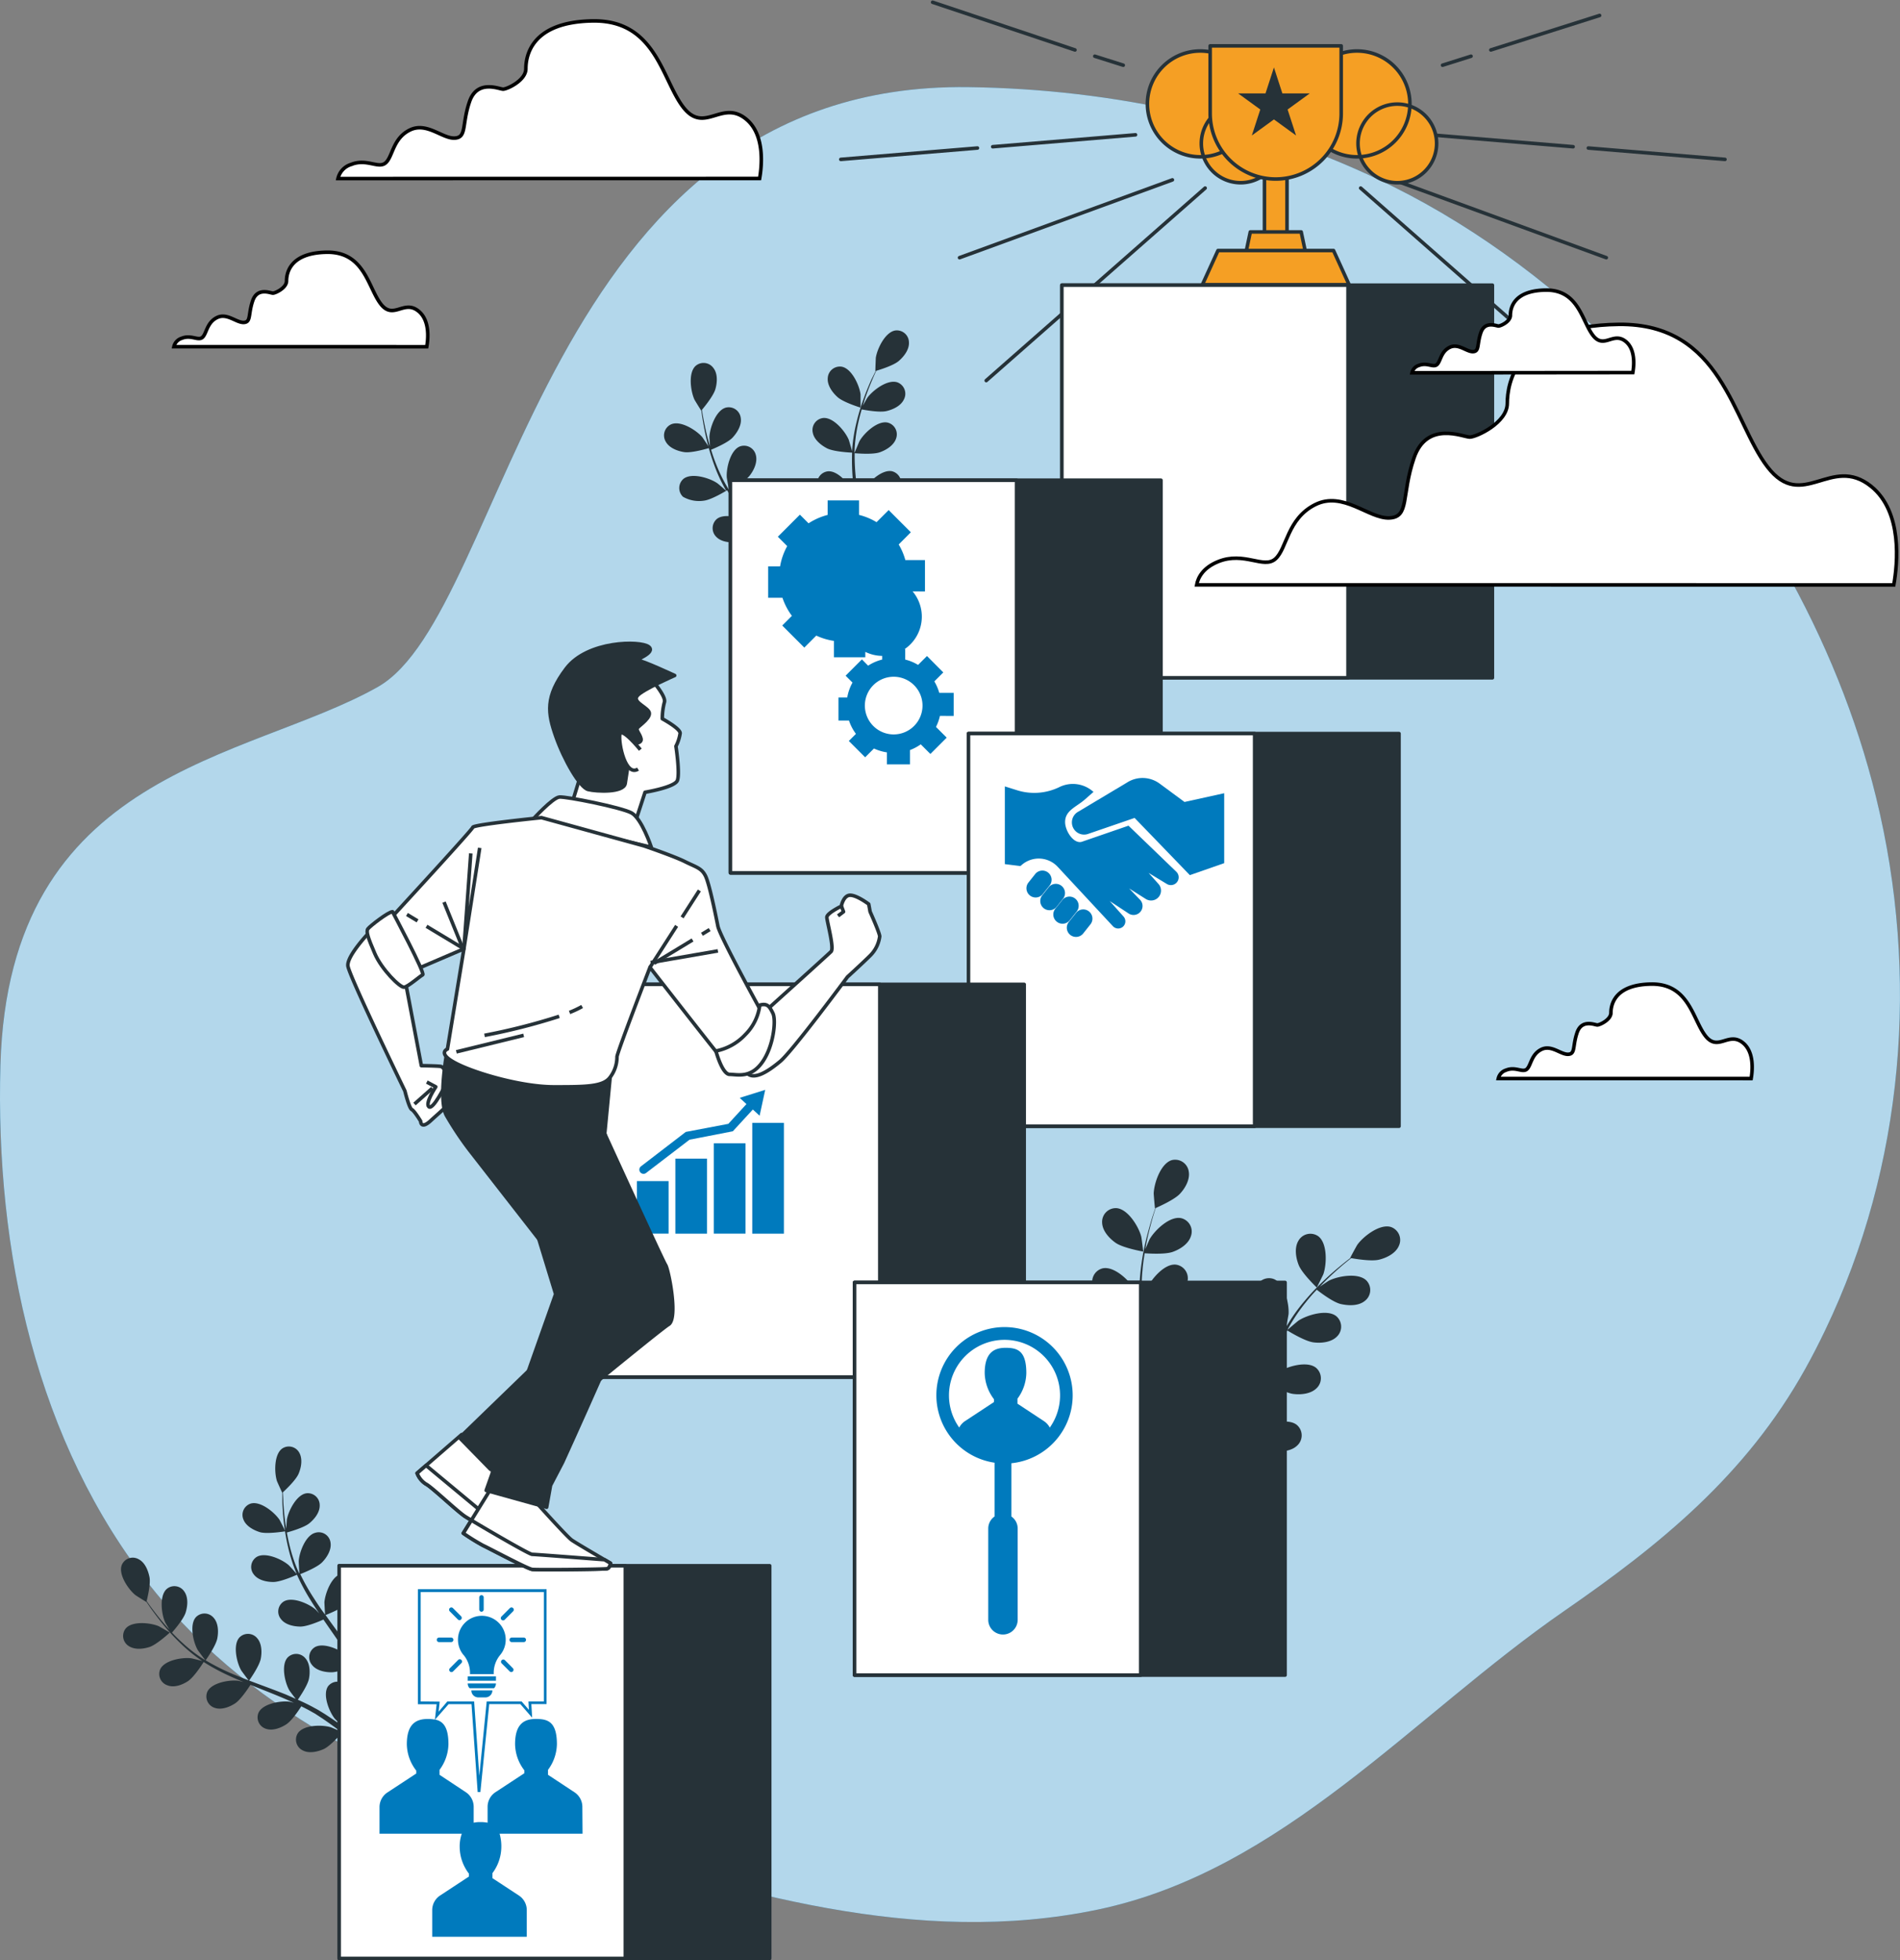 <svg xmlns="http://www.w3.org/2000/svg" width="533.91" height="550.626" viewBox="0 0 533.91 550.626"><rect x="0" y="0" width="533.91" height="550.626" fill="#808080" stroke="none"/><g id="Success_factors-bro" data-name="Success factors-bro" transform="translate(-22.998 -21.927)"><g id="freepik--background-simple--inject-3" transform="translate(22.998 46.39)"><path id="Path_333" data-name="Path 333" d="M481.924,120.871c-20.085-20.817-43.1-38.114-67.555-50.235C377.117,52.17,336.085,43.273,295.042,42.742,175.124,41.206,165.956,190.494,129.13,211.252S25.422,234.444,23.119,317.477c-1.453,52.232,10.054,105.929,42.4,146.618,29.631,37.263,73.167,56.154,116.042,70.107,48.191,15.69,99.242,31.049,149.891,20.475,51.984-10.858,88.514-54.477,131.2-83.954,26.878-18.561,51-38.1,67.6-67.886,1.985-3.544,3.84-7.183,5.612-10.869,22.223-46.278,26.571-99.656,14.319-149.737C539.2,197.3,514.378,154.5,481.924,120.871Z" transform="translate(-22.998 -42.73)" fill="#007abd"></path><path id="Path_334" data-name="Path 334" d="M481.924,120.871c-20.085-20.817-43.1-38.114-67.555-50.235C377.117,52.17,336.085,43.273,295.042,42.742,175.124,41.206,165.956,190.494,129.13,211.252S25.422,234.444,23.119,317.477c-1.453,52.232,10.054,105.929,42.4,146.618,29.631,37.263,73.167,56.154,116.042,70.107,48.191,15.69,99.242,31.049,149.891,20.475,51.984-10.858,88.514-54.477,131.2-83.954,26.878-18.561,51-38.1,67.6-67.886,1.985-3.544,3.84-7.183,5.612-10.869,22.223-46.278,26.571-99.656,14.319-149.737C539.2,197.3,514.378,154.5,481.924,120.871Z" transform="translate(-22.998 -42.73)" fill="#fff" opacity="0.7"></path></g><g id="freepik--Plant--inject-3" transform="translate(56.992 114.742)"><path id="Path_335" data-name="Path 335" d="M288.946,319.029c2.091,1.453,7.727,2.446,7.738,2.446s-.473-3.911-.543-4.159c-.709-2.812-3.757-7.845-7.018-8.046a3.852,3.852,0,0,0-3.982,4.135C285.236,315.7,287.162,317.777,288.946,319.029Z" transform="translate(-9.427 -62.719)" fill="#263238"></path><path id="Path_336" data-name="Path 336" d="M288.062,337.756c2.363.827,7.609.378,8.034.331a69.313,69.313,0,0,0,1.359,9.014c.378,1.737.8,3.462,1.252,5.2-.319-.756-.614-1.441-.673-1.524-1.43-2.54-5.695-6.581-8.9-5.907a3.851,3.851,0,0,0-2.741,5.045c.685,2.186,3.1,3.686,5.139,4.419s6.6.437,7.809.343c.177.673.343,1.335.532,2,.874,3.178,1.76,6.344,2.528,9.452.284,1.1.508,2.2.744,3.3-.3-.673-.543-1.241-.591-1.323-1.43-2.528-5.695-6.581-8.9-5.907a3.863,3.863,0,0,0-2.741,5.045c.685,2.2,3.1,3.686,5.151,4.419s6.155.473,7.585.366c.2,1.181.4,2.257.555,3.367.083.756.213,1.477.26,2.245s.106,1.5.165,2.245c.059,1.43.118,2.906.142,4.3v2.835c-.26-1.1-.815-3.249-.874-3.426-1.04-2.717-4.643-7.36-7.9-7.2a3.851,3.851,0,0,0-3.473,4.572c.343,2.268,2.5,4.123,4.419,5.151,2.1,1.181,7.207,1.5,7.833,1.536v4.466c-.059,2.883-.177,5.47-.319,7.7l2.091.414c.094-2.363.165-5.045.165-8.093v-4.962a43.9,43.9,0,0,0,4.726-1.181c1.288,2.091,5.068,5.009,5.553,5.376-.851,1.288-1.689,2.54-2.493,3.7-1.548,2.221-2.977,4.182-4.265,5.907l2.245.449c1.111-1.56,2.363-3.32,3.615-5.257.862-1.311,1.772-2.717,2.682-4.182.579.248,5.3,2.233,7.691,2.174,2.174,0,4.938-.733,6.273-2.6a3.863,3.863,0,0,0-1.04-5.647c-2.835-1.63-8.14.9-10.3,2.859-.118.106-1.359,1.512-2.127,2.422l1.111-1.8c.744-1.181,1.453-2.469,2.221-3.8l1.052-1.985c.366-.662.673-1.394,1.016-2.1.756-1.642,1.441-3.355,2.1-5.092,1.063.65,4.9,2.918,7.089,3.19s4.974,0,6.581-1.619a3.852,3.852,0,0,0-.177-5.742c-2.54-2.032-8.176-.343-10.633,1.264-.154.094-1.772,1.453-2.635,2.209.378-1.052.768-2.091,1.122-3.154,1.028-3.1,1.973-6.262,2.93-9.452.284-.969.591-1.926.886-2.883.378.236,4.891,3.013,7.313,3.32,2.162.284,4.986,0,6.592-1.619a3.851,3.851,0,0,0-.177-5.73c-2.552-2.044-8.187-.354-10.633,1.252-.177.13-2.493,2.068-3.06,2.6.662-2.115,1.335-4.218,2.079-6.262a70.386,70.386,0,0,1,3.544-8.081c.177.118,4.868,3.036,7.349,3.355,2.162.284,4.986,0,6.592-1.619a3.863,3.863,0,0,0-.177-5.742c-2.552-2.032-8.187-.343-10.633,1.264-.189.13-2.682,2.221-3.107,2.635.083-.142.154-.307.236-.461a48.971,48.971,0,0,1,4.938-7.325c1-1.276,2.044-2.446,3.084-3.544.815.638,4.584,3.544,6.782,4.029s4.95.567,6.734-.886a3.851,3.851,0,0,0,.449-5.718c-2.3-2.3-8.093-1.252-10.633.083-.142.071-1.489.969-2.457,1.642.473-.5.957-1.016,1.418-1.477,1.737-1.749,3.438-3.249,4.95-4.56.874-.732,1.678-1.382,2.434-1.985,1.122.2,5.671.969,7.833.437s4.655-1.772,5.565-3.887a3.863,3.863,0,0,0-2.233-5.293c-3.107-.969-7.762,2.623-9.452,5.009-.142.2-2.044,3.674-1.985,3.686h.059c-.733.567-1.524,1.181-2.363,1.867-1.548,1.276-3.284,2.729-5.068,4.454a67.565,67.565,0,0,0-5.494,5.813,49.626,49.626,0,0,0-5.163,7.3.708.708,0,0,1,0,.095c.2-.933.685-3.544.7-3.769.2-2.906-1.122-8.636-4.159-9.841a3.852,3.852,0,0,0-5.068,2.694c-.638,2.209.543,4.785,1.855,6.522,1.477,1.961,6.144,4.513,6.51,4.726a66.83,66.83,0,0,0-3.828,8.27c-.65,1.654-1.252,3.332-1.831,5.033.154-.815.284-1.548.284-1.654.2-2.895-1.122-8.625-4.159-9.841a3.852,3.852,0,0,0-5.068,2.694c-.638,2.209.543,4.785,1.855,6.522s5.269,4.017,6.309,4.6c-.213.65-.437,1.3-.65,1.961-1.016,3.131-2.032,6.262-3.107,9.3-.39,1.075-.8,2.115-1.181,3.154.13-.721.236-1.335.236-1.43.2-2.895-1.122-8.625-4.147-9.841a3.875,3.875,0,0,0-5.08,2.694c-.626,2.209.555,4.785,1.855,6.522s4.879,3.792,6.132,4.49c-.461,1.063-.91,2.115-1.394,3.119-.354.673-.638,1.359-1.028,2.02l-1.1,1.961c-.744,1.181-1.5,2.493-2.257,3.674l-1.536,2.363c.39-1.063,1.111-3.166,1.181-3.343a15.064,15.064,0,0,0-.555-7.538,4.219,4.219,0,0,0,.118-.851,3.863,3.863,0,0,0-3.981-4.135c-3.261.213-6.3,5.246-7.018,8.069,0,.165-.3,2.02-.437,3.19,0-.7,0-1.382-.059-2.1-.059-1.43-.154-2.859-.248-4.395l-.213-2.245c-.059-.744-.213-1.536-.319-2.3-.272-1.8-.65-3.6-1.052-5.411,1.252,0,5.695-.284,7.656-1.181s4.171-2.729,4.608-4.986a3.852,3.852,0,0,0-3.32-4.726c-3.249-.3-7.018,4.218-8.152,6.9-.071.165-.662,2.186-.969,3.3-.26-1.087-.508-2.174-.8-3.261-.851-3.143-1.808-6.3-2.753-9.452l-.851-2.895c.449,0,5.742-.177,7.939-1.264,1.949-.957,4.171-2.717,4.608-4.986a3.863,3.863,0,0,0-3.32-4.726c-3.249-.284-7.018,4.23-8.152,6.911-.083.2-.945,3.107-1.122,3.852q-.922-3.19-1.713-6.368a67.933,67.933,0,0,1-1.512-8.684c.213,0,5.73-.154,7.987-1.264,1.949-.957,4.159-2.729,4.6-4.986a3.863,3.863,0,0,0-3.308-4.726c-3.249-.284-7.018,4.23-8.152,6.912-.095.213-1.016,3.332-1.181,3.911,0-.177-.059-.343-.071-.52a48.7,48.7,0,0,1,.083-8.825c.13-1.63.354-3.166.6-4.667,1.04.071,5.754.378,7.892-.39s4.442-2.257,5.116-4.454a3.851,3.851,0,0,0-2.776-5.021c-3.19-.65-7.431,3.426-8.861,5.966-.071.142-.709,1.63-1.181,2.717.118-.673.236-1.371.366-2.008.484-2.363,1.087-4.608,1.619-6.533.319-1.1.626-2.079.933-2.989,1.052-.461,5.269-2.363,6.782-3.97s2.906-4.041,2.493-6.309a3.863,3.863,0,0,0-4.726-3.178c-3.131.9-5.021,6.474-5.116,9.381,0,.248.319,4.194.378,4.171h.059c-.3.874-.614,1.819-.945,2.859-.579,1.926-1.181,4.1-1.772,6.51a70.691,70.691,0,0,0-1.37,7.88,50.642,50.642,0,0,0-.272,8.944v.106c-.343-.886-1.394-3.355-1.5-3.544-1.441-2.528-5.706-6.581-8.9-5.907a3.863,3.863,0,0,0-2.741,5.045C283.608,335.535,286.018,337.035,288.062,337.756Z" transform="translate(-9.855 -64.811)" fill="#263238"></path><path id="Path_337" data-name="Path 337" d="M337.1,330.482s1.76-3.544,1.843-3.769c.957-2.753,1.181-8.625-1.406-10.633a3.852,3.852,0,0,0-5.6,1.252c-1.181,1.961-.744,4.726.059,6.781C332.946,326.536,337.1,330.47,337.1,330.482Z" transform="translate(-1.065 -61.613)" fill="#263238"></path><path id="Path_338" data-name="Path 338" d="M186.624,130.761c2.233.319,7.089-1.181,7.089-1.181s-1.926-2.906-2.068-3.072c-1.689-1.938-6.084-4.726-8.731-3.544a3.414,3.414,0,0,0-1.5,4.844C182.382,129.6,184.734,130.477,186.624,130.761Z" transform="translate(-28.334 -96.575)" fill="#263238"></path><path id="Path_339" data-name="Path 339" d="M191.544,148.4c2.138-.272,6.144-2.729,6.463-2.918a58.672,58.672,0,0,0,4.643,6.557c.981,1.181,2,2.422,3.036,3.6a9.846,9.846,0,0,0-1.181-.933c-2.127-1.43-7.089-2.93-9.357-1.181a3.414,3.414,0,0,0-.165,5.068c1.418,1.453,3.911,1.678,5.813,1.441s5.387-2.268,6.285-2.812c.4.449.8.91,1.181,1.359,1.949,2.15,3.9,4.3,5.754,6.463.65.768,1.264,1.536,1.879,2.363-.5-.425-.91-.768-.981-.815-2.138-1.43-7.089-2.93-9.357-1.181a3.4,3.4,0,0,0-.165,5.068c1.406,1.453,3.9,1.678,5.813,1.441s5.045-2.068,6.12-2.717c.6.815,1.181,1.619,1.772,2.434.366.567.756,1.087,1.1,1.666l1.016,1.7c.614,1.111,1.252,2.245,1.819,3.344.4.756.768,1.489,1.181,2.221-.65-.768-1.926-2.233-2.056-2.363-1.89-1.737-6.569-3.97-9.074-2.54a3.4,3.4,0,0,0-.933,4.974c1.181,1.654,3.6,2.257,5.529,2.363,2.1,0,6.274-1.678,6.793-1.89.6,1.181,1.181,2.363,1.725,3.544,1.1,2.292,2.02,4.383,2.8,6.2l1.808-.508c-.851-1.867-1.867-4.041-3.072-6.439-.614-1.181-1.3-2.552-2.02-3.887a38.719,38.719,0,0,0,3.3-2.835,24.716,24.716,0,0,0,6.522,2.044c-.165,1.359-.331,2.67-.508,3.911-.343,2.363-.7,4.478-1.028,6.333l1.949-.543c.26-1.666.52-3.544.768-5.565.165-1.382.319-2.847.461-4.36.543,0,5.057-.343,6.923-1.347,1.689-.91,3.544-2.528,3.911-4.537a3.391,3.391,0,0,0-3.06-4.029c-2.871-.165-6.061,3.934-6.982,6.321-.059.142-.473,1.749-.721,2.765,0-.626.118-1.181.165-1.855.095-1.264.165-2.517.248-3.875v-4.041a48.431,48.431,0,0,0-.354-4.856c1.1.095,5.021.354,6.841-.284s3.934-1.961,4.549-3.9a3.4,3.4,0,0,0-2.363-4.454c-2.824-.591-6.593,2.977-7.868,5.2-.071.142-.815,1.843-1.181,2.788-.118-.969-.224-1.949-.366-2.93-.414-2.847-.922-5.718-1.418-8.577-.154-.874-.3-1.749-.437-2.623.39,0,5.045.437,7.089-.272,1.808-.638,3.934-1.961,4.56-3.9a3.4,3.4,0,0,0-2.363-4.454c-2.812-.591-6.581,2.977-7.857,5.2-.095.177-1.181,2.623-1.394,3.261-.319-1.926-.614-3.852-.827-5.754a60.145,60.145,0,0,1-.425-7.774c.189,0,5.045.473,7.089-.272,1.808-.638,3.934-1.949,4.56-3.887a3.4,3.4,0,0,0-2.422-4.454c-2.812-.591-6.592,2.965-7.857,5.2-.106.177-1.181,2.824-1.406,3.308v-.449a45.532,45.532,0,0,1,.992-7.739c.3-1.406.65-2.729,1.028-4.017.9.177,5,.933,6.947.473s4.123-1.5,4.95-3.355a3.414,3.414,0,0,0-1.9-4.726c-2.741-.9-6.876,2.233-8.388,4.312-.083.106-.792,1.347-1.3,2.268.177-.579.354-1.181.532-1.737.685-2.068,1.43-3.911,2.115-5.553.39-.922.756-1.749,1.122-2.528.969-.284,4.856-1.477,6.344-2.765s2.977-3.237,2.847-5.269a3.4,3.4,0,0,0-3.852-3.284c-2.847.473-5.08,5.151-5.458,7.691,0,.224-.165,3.71-.106,3.7h.059c-.366.744-.744,1.536-1.181,2.363-.709,1.619-1.5,3.462-2.233,5.529a58.909,58.909,0,0,0-2.02,6.758,44.671,44.671,0,0,0-1.181,7.8v.095c-.213-.815-.874-3.072-.945-3.249-.992-2.363-4.3-6.356-7.171-6.108a3.391,3.391,0,0,0-2.93,4.135c.378,2,2.363,3.544,4.041,4.407,1.949.957,6.64,1.181,7.006,1.181a61.594,61.594,0,0,0,.248,8.046c.154,1.56.343,3.119.555,4.726-.2-.7-.39-1.323-.425-1.406-.992-2.363-4.312-6.356-7.171-6.108a3.4,3.4,0,0,0-2.942,4.123c.378,2,2.363,3.544,4.052,4.419s5.742,1.075,6.793,1.122c.095.591.177,1.181.26,1.8.437,2.871.886,5.742,1.241,8.566.118.992.2,1.985.3,2.965a7.826,7.826,0,0,0-.378-1.181c-.992-2.363-4.3-6.368-7.171-6.12a3.4,3.4,0,0,0-2.93,4.135c.378,2,2.363,3.544,4.041,4.407s5.352,1.063,6.616,1.111c.059,1.016.118,2.032.13,3.013v2c0,.673-.059,1.323-.095,1.985-.095,1.252-.189,2.552-.319,3.781-.083.862-.177,1.666-.272,2.493-.118-.992-.378-2.93-.414-3.1a13.232,13.232,0,0,0-3.414-5.73,4.563,4.563,0,0,0-.248-.709,3.4,3.4,0,0,0-4.785-1.678c-2.481,1.453-2.883,6.616-2.363,9.133,0,.142.567,1.713.922,2.694-.3-.543-.579-1.075-.9-1.642-.6-1.1-1.241-2.186-1.926-3.367l-1.063-1.678c-.343-.567-.768-1.122-1.181-1.7-.933-1.3-1.938-2.576-2.977-3.84.969-.532,4.383-2.481,5.541-4.017s2.209-3.8,1.654-5.754a3.4,3.4,0,0,0-4.466-2.363c-2.682,1.063-3.863,6.108-3.7,8.672,0,.165.343,1.985.543,2.989-.638-.756-1.264-1.512-1.926-2.257-1.914-2.138-3.922-4.241-5.907-6.356l-1.808-1.949c.343-.189,4.454-2.363,5.754-4.135,1.181-1.536,2.209-3.8,1.654-5.754a3.4,3.4,0,0,0-4.478-2.363c-2.67,1.051-3.852,6.108-3.686,8.672,0,.189.484,2.824.638,3.485-1.323-1.43-2.635-2.871-3.875-4.348a61.337,61.337,0,0,1-4.631-6.25c.165-.083,4.466-2.363,5.789-4.147,1.181-1.536,2.209-3.8,1.654-5.754a3.4,3.4,0,0,0-4.466-2.363c-2.67,1.051-3.863,6.108-3.686,8.672,0,.2.52,3.025.65,3.544l-.26-.378a43.972,43.972,0,0,1-3.438-6.994c-.532-1.335-.969-2.635-1.359-3.922.839-.343,4.726-1.973,6.061-3.426s2.611-3.544,2.268-5.541a3.4,3.4,0,0,0-4.182-2.859c-2.776.756-4.5,5.647-4.619,8.27,0,.142.095,1.571.177,2.611-.177-.579-.354-1.181-.508-1.737-.579-2.1-.969-4.052-1.311-5.789-.189-.992-.331-1.89-.461-2.729.65-.78,3.237-3.922,3.781-5.813s.685-4.348-.532-5.907a3.4,3.4,0,0,0-5.033-.614c-2.115,1.949-1.394,7.089-.319,9.452.095.2,1.926,3.178,1.949,3.143h0c.106.815.224,1.678.39,2.623.3,1.749.65,3.722,1.181,5.836a60.4,60.4,0,0,0,2.032,6.758,44.177,44.177,0,0,0,3.332,7.16.506.506,0,0,1,0,.083c-.626-.567-2.363-2.091-2.576-2.186-2.138-1.43-7.089-2.93-9.357-1.181a3.4,3.4,0,0,0-.165,5.068A9.078,9.078,0,0,0,191.544,148.4Z" transform="translate(-27.678 -100.585)" fill="#263238"></path><path id="Path_340" data-name="Path 340" d="M229.1,120.711V117c-.331-2.54-2.469-7.266-5.3-7.786a3.414,3.414,0,0,0-3.922,3.214c-.165,2.02,1.311,4.041,2.741,5.317C224.267,119.246,229.1,120.711,229.1,120.711Z" transform="translate(-21.271 -99.025)" fill="#263238"></path><path id="Path_341" data-name="Path 341" d="M59.676,414.651c2.1-.685,5.73-4.064,5.73-4.064s-2.954-1.713-3.154-1.8c-2.363-.981-7.384-1.5-9.227.638a3.355,3.355,0,0,0,.78,4.915C55.493,415.478,57.856,415.23,59.676,414.651Z" transform="translate(-51.678 -44.814)" fill="#263238"></path><path id="Path_342" data-name="Path 342" d="M70.59,431.862c1.772-1.181,4.23-5.068,4.419-5.387a58.041,58.041,0,0,0,6.935,3.769c1.394.65,2.812,1.252,4.241,1.855l-1.406-.343c-2.493-.331-7.514.508-8.731,3.06a3.355,3.355,0,0,0,2.056,4.537c1.879.662,4.171-.224,5.742-1.252s3.757-4.336,4.312-5.21l1.654.662c2.646,1.063,5.3,2.1,7.868,3.2.91.39,1.784.8,2.67,1.181l-1.181-.3c-2.493-.331-7.514.508-8.731,3.06a3.355,3.355,0,0,0,2.056,4.537c1.879.662,4.171-.224,5.742-1.252s3.544-4.017,4.206-5.057c.886.449,1.784.9,2.623,1.37.567.343,1.181.626,1.689.992l1.63,1.063c1.028.709,2.079,1.43,3.048,2.15.685.484,1.323.969,1.973,1.453-.9-.39-2.67-1.181-2.824-1.181-2.422-.7-7.514-.638-9.1,1.7a3.355,3.355,0,0,0,1.359,4.832c1.749.945,4.147.414,5.907-.366,1.89-.874,4.8-4.206,5.163-4.62,1.063.8,2.1,1.595,3.06,2.363,1.961,1.548,3.674,2.977,5.151,4.241l1.37-1.181c-1.548-1.276-3.4-2.741-5.494-4.336-1.087-.827-2.257-1.678-3.473-2.552a32.588,32.588,0,0,0,1.678-3.922,23.878,23.878,0,0,0,6.616-1.028c.449,1.264.874,2.493,1.252,3.663.733,2.221,1.347,4.241,1.855,6.014l1.477-1.311c-.5-1.583-1.075-3.344-1.749-5.234-.449-1.288-.945-2.646-1.477-4.041.461-.272,4.3-2.5,5.506-4.194s2.068-3.781,1.477-5.683a3.332,3.332,0,0,0-4.442-2.221c-2.6,1.1-3.639,6.084-3.4,8.6,0,.142.343,1.737.567,2.741l-.662-1.7c-.461-1.181-.945-2.292-1.465-3.544-.272-.591-.555-1.181-.827-1.772s-.614-1.181-.922-1.8c-.744-1.382-1.571-2.753-2.363-4.1,1-.4,4.572-1.879,5.907-3.237s2.611-3.426,2.363-5.4a3.343,3.343,0,0,0-4.064-2.871c-2.729.7-4.5,5.47-4.655,7.987,0,.165.083,1.985.154,2.977-.52-.815-1.04-1.63-1.595-2.434-1.607-2.363-3.3-4.62-4.974-6.923-.52-.709-1.016-1.418-1.524-2.127.354-.13,4.631-1.8,6.108-3.308s2.623-3.426,2.363-5.4a3.344,3.344,0,0,0-4.064-2.871c-2.729.7-4.513,5.47-4.726,7.987,0,.189.13,2.8.2,3.474-1.181-1.56-2.221-3.131-3.237-4.726a57.548,57.548,0,0,1-3.745-6.652c.165-.071,4.643-1.784,6.155-3.332,1.311-1.347,2.623-3.426,2.363-5.4a3.332,3.332,0,0,0-4.289-2.883c-2.741.7-4.513,5.47-4.667,7.987,0,.2.142,3.013.2,3.544,0-.13-.142-.26-.2-.4a42.281,42.281,0,0,1-2.481-7.23c-.354-1.37-.626-2.694-.851-3.982.862-.236,4.809-1.347,6.333-2.6s2.977-3.119,2.895-5.116a3.344,3.344,0,0,0-3.722-3.3c-2.788.39-5.08,4.95-5.506,7.431,0,.13-.118,1.536-.165,2.552-.083-.579-.2-1.181-.272-1.749-.307-2.115-.449-4.076-.555-5.8,0-.992-.095-1.879-.118-2.717.733-.673,3.639-3.414,4.4-5.187s1.181-4.147.213-5.907a3.332,3.332,0,0,0-4.82-1.181c-2.292,1.642-2.233,6.734-1.465,9.133.071.2,1.477,3.332,1.512,3.3h0v2.611c.071,1.737.177,3.7.437,5.825a59.253,59.253,0,0,0,1.181,6.829,44.764,44.764,0,0,0,2.363,7.384.507.507,0,0,1,0,.083c-.543-.626-2.1-2.363-2.245-2.457-1.9-1.642-6.557-3.722-8.967-2.257a3.344,3.344,0,0,0-.792,4.9c1.181,1.595,3.544,2.127,5.482,2.127,2.127,0,6.321-1.89,6.652-2.044a58.2,58.2,0,0,0,3.71,6.959c.8,1.311,1.654,2.6,2.516,3.887-.484-.52-.91-.992-.981-1.052-1.9-1.654-6.557-3.722-8.967-2.268a3.332,3.332,0,0,0-.792,4.915c1.181,1.595,3.544,2.115,5.47,2.127s5.529-1.548,6.474-1.973l1.016,1.477c1.63,2.363,3.261,4.667,4.8,7.006.543.815,1.051,1.654,1.548,2.481-.425-.473-.792-.862-.851-.91-1.9-1.654-6.557-3.733-8.967-2.268a3.32,3.32,0,0,0-.792,4.9c1.181,1.595,3.544,2.127,5.482,2.127s5.163-1.394,6.3-1.89c.484.862.981,1.725,1.418,2.587.3.591.614,1.181.862,1.76s.532,1.181.792,1.784c.449,1.181.933,2.363,1.347,3.473.307.792.567,1.548.839,2.3-.52-.815-1.595-2.363-1.7-2.54a12.914,12.914,0,0,0-5.494-3.544,3.164,3.164,0,0,0-.532-.52,3.32,3.32,0,0,0-4.785.555c-1.56,2.363.331,7.089,1.9,9.05.095.106,1.252,1.264,1.985,1.973l-1.489-1.063c-1.016-.709-2.056-1.382-3.166-2.127l-1.654-1.016c-.555-.354-1.181-.65-1.772-.992-1.382-.744-2.812-1.43-4.277-2.079.614-.9,2.776-4.088,3.131-5.907s.3-4.3-1.04-5.777a3.343,3.343,0,0,0-4.974-.154c-1.89,2.091-.744,7.089.52,9.227.071.142,1.181,1.607,1.772,2.363-.886-.39-1.772-.78-2.67-1.181-2.623-1.052-5.3-2.044-7.975-3.036l-2.446-.922c.224-.319,2.871-4.064,3.273-6.144.354-1.855.3-4.3-1.04-5.789a3.355,3.355,0,0,0-4.974-.154c-1.89,2.091-.744,7.089.52,9.239.095.165,1.654,2.268,2.079,2.788-1.8-.685-3.544-1.382-5.3-2.138a61.96,61.96,0,0,1-6.782-3.485c.094-.154,2.883-4.041,3.284-6.179.354-1.843.3-4.3-1.04-5.777a3.344,3.344,0,0,0-4.974-.165c-1.89,2.1-.732,7.089.52,9.239.106.177,1.784,2.434,2.115,2.824l-.39-.213a42.528,42.528,0,0,1-6.061-4.667c-1.051-.945-2.008-1.9-2.906-2.859.591-.673,3.261-3.769,3.84-5.647s.768-4.253-.4-5.907a3.332,3.332,0,0,0-4.915-.7c-2.115,1.867-1.512,6.923-.508,9.239,0,.118.756,1.335,1.288,2.221-.4-.449-.827-.886-1.181-1.311-1.418-1.595-2.611-3.155-3.663-4.537-.591-.78-1.111-1.512-1.583-2.2.236-.957,1.181-4.856.792-6.758s-1.276-4.111-3.06-5.009a3.332,3.332,0,0,0-4.726,1.642c-1.016,2.635,1.855,6.841,3.816,8.424.165.142,3.072,1.973,3.084,1.926v-.059c.449.662.933,1.382,1.477,2.15,1.028,1.406,2.2,2.977,3.544,4.62a59.145,59.145,0,0,0,4.726,5.057,43.223,43.223,0,0,0,6.037,4.879h.083c-.792-.224-3.048-.78-3.225-.8-2.493-.331-7.514.508-8.731,3.06a3.355,3.355,0,0,0,2.056,4.537C66.727,433.776,69.019,432.89,70.59,431.862Z" transform="translate(-51.771 -52.432)" fill="#263238"></path><path id="Path_343" data-name="Path 343" d="M92.7,387.325c.059,0-1.512-3.06-1.63-3.249-1.406-2.091-5.34-5.317-8.058-4.549a3.332,3.332,0,0,0-2.056,4.525c.732,1.855,2.906,3,4.726,3.544C87.806,388.141,92.7,387.325,92.7,387.325Z" transform="translate(-46.527 -49.991)" fill="#263238"></path></g><g id="freepik--Shine--inject-3" transform="translate(256.975 22.56)"><line id="Line_12" data-name="Line 12" x1="10.574" y2="9.298" transform="translate(0 134.922)" fill="none" stroke="#263238" stroke-linecap="round" stroke-linejoin="round" stroke-width="1"></line><line id="Line_13" data-name="Line 13" x1="61.518" y2="54.075" transform="translate(43.158 52.197)" fill="none" stroke="#263238" stroke-linecap="round" stroke-linejoin="round" stroke-width="1"></line><line id="Line_14" data-name="Line 14" x1="59.817" y2="21.857" transform="translate(35.656 49.893)" fill="none" stroke="#263238" stroke-linecap="round" stroke-linejoin="round" stroke-width="1"></line><line id="Line_15" data-name="Line 15" x1="38.397" y2="3.19" transform="translate(2.292 40.949)" fill="none" stroke="#263238" stroke-linecap="round" stroke-linejoin="round" stroke-width="1"></line><line id="Line_16" data-name="Line 16" x1="40.134" y2="3.344" transform="translate(44.978 37.239)" fill="none" stroke="#263238" stroke-linecap="round" stroke-linejoin="round" stroke-width="1"></line><line id="Line_17" data-name="Line 17" x1="40.004" y1="13.398" transform="translate(28.095)" fill="none" stroke="#263238" stroke-linecap="round" stroke-linejoin="round" stroke-width="1"></line><line id="Line_18" data-name="Line 18" x1="7.998" y1="2.528" transform="translate(73.664 15.158)" fill="none" stroke="#263238" stroke-linecap="round" stroke-linejoin="round" stroke-width="1"></line><line id="Line_19" data-name="Line 19" x2="10.574" y2="9.298" transform="translate(242.481 134.922)" fill="none" stroke="#263238" stroke-linecap="round" stroke-linejoin="round" stroke-width="1"></line><line id="Line_20" data-name="Line 20" x2="87.593" y2="77.007" transform="translate(148.379 52.197)" fill="none" stroke="#263238" stroke-linecap="round" stroke-linejoin="round" stroke-width="1"></line><line id="Line_21" data-name="Line 21" x2="59.817" y2="21.857" transform="translate(157.582 49.893)" fill="none" stroke="#263238" stroke-linecap="round" stroke-linejoin="round" stroke-width="1"></line><line id="Line_22" data-name="Line 22" x2="38.397" y2="3.19" transform="translate(212.354 40.949)" fill="none" stroke="#263238" stroke-linecap="round" stroke-linejoin="round" stroke-width="1"></line><line id="Line_23" data-name="Line 23" x2="40.146" y2="3.344" transform="translate(167.932 37.239)" fill="none" stroke="#263238" stroke-linecap="round" stroke-linejoin="round" stroke-width="1"></line><line id="Line_24" data-name="Line 24" y1="9.688" x2="30.564" transform="translate(184.956 3.71)" fill="none" stroke="#263238" stroke-linecap="round" stroke-linejoin="round" stroke-width="1"></line><line id="Line_25" data-name="Line 25" y1="2.528" x2="8.01" transform="translate(171.382 15.158)" fill="none" stroke="#263238" stroke-linecap="round" stroke-linejoin="round" stroke-width="1"></line></g><g id="freepik--Trophy--inject-3" transform="translate(345.43 34.812)"><rect id="Rectangle_116" data-name="Rectangle 116" width="6.333" height="26.961" transform="translate(32.892 29.985)" fill="#f59f24" stroke="#263238" stroke-linecap="round" stroke-linejoin="round" stroke-width="1"></rect><path id="Path_344" data-name="Path 344" d="M337.224,87.626H318.51l2.209-10.456h14.3Z" transform="translate(-291.809 -24.903)" fill="#f59f24" stroke="#263238" stroke-linecap="round" stroke-linejoin="round" stroke-width="1"></path><path id="Path_345" data-name="Path 345" d="M350.226,91.219H308.97l4.4-9.629h32.466Z" transform="translate(-293.54 -24.101)" fill="#f59f24" stroke="#263238" stroke-linecap="round" stroke-linejoin="round" stroke-width="1"></path><path id="Path_346" data-name="Path 346" d="M311.056,34.15a14.863,14.863,0,1,0,14.579,14.863A14.863,14.863,0,0,0,311.056,34.15Zm0,25.992a11.042,11.042,0,1,0,0-.059Z" transform="translate(-295.91 -32.709)" fill="#f59f24" stroke="#263238" stroke-linecap="round" stroke-linejoin="round" stroke-width="1"></path><path id="Path_347" data-name="Path 347" d="M348.326,34.15a14.863,14.863,0,1,0,14.579,14.863A14.863,14.863,0,0,0,348.326,34.15Zm0,25.992a11.042,11.042,0,1,0,0-.059Z" transform="translate(-289.147 -32.709)" fill="#f59f24" stroke="#263238" stroke-linecap="round" stroke-linejoin="round" stroke-width="1"></path><path id="Path_348" data-name="Path 348" d="M329.261,70.335h0A18.419,18.419,0,0,1,310.83,51.916V32.93h36.826V51.916A18.419,18.419,0,0,1,329.261,70.335Z" transform="translate(-293.202 -32.93)" fill="#f59f24" stroke="#263238" stroke-linecap="round" stroke-linejoin="round" stroke-width="1"></path><path id="Path_349" data-name="Path 349" d="M327.544,38.06l2.375,7.3H337.6l-6.214,4.513,2.375,7.3-6.214-4.513-6.214,4.513,2.375-7.3-6.214-4.513h7.679Z" transform="translate(-291.994 -31.999)" fill="#263238"></path></g><g id="freepik--Factors--inject-3" transform="translate(118.308 102.024)"><rect id="Rectangle_117" data-name="Rectangle 117" width="120.981" height="110.3" transform="translate(203.08)" fill="#263238" stroke="#263238" stroke-linejoin="round" stroke-width="1"></rect><rect id="Rectangle_118" data-name="Rectangle 118" width="80.41" height="110.3" transform="translate(203.08)" fill="#fff" stroke="#263238" stroke-linejoin="round" stroke-width="1"></rect><rect id="Rectangle_119" data-name="Rectangle 119" width="120.981" height="110.3" transform="translate(109.946 54.796)" fill="#263238" stroke="#263238" stroke-linejoin="round" stroke-width="1"></rect><rect id="Rectangle_120" data-name="Rectangle 120" width="80.41" height="110.3" transform="translate(109.946 54.796)" fill="#fff" stroke="#263238" stroke-linejoin="round" stroke-width="1"></rect><path id="Path_350" data-name="Path 350" d="M249.768,166.578v-8.814h-5.517a17.629,17.629,0,0,0-1.867-4.383l3.414-3.426-6.238-6.238-3.4,3.4a17.722,17.722,0,0,0-4.915-2.044V141h-8.825v4.076a17.981,17.981,0,0,0-5.364,2.363l-2.434-2.434-6.2,6.2,2.635,2.635a17.722,17.722,0,0,0-2,5.683H205.7v8.825h4.017a18.124,18.124,0,0,0,2.658,5.08l-2.717,2.717,6.2,6.2,3.367-3.367a18.016,18.016,0,0,0,4.962,1.489v4.6H233v-5.494a18.04,18.04,0,0,0,4.135-2.138l3.674,3.674,6.238-6.238-4.1-4.1a17.875,17.875,0,0,0,1.524-4.23Zm-22.932,7.089a11.023,11.023,0,1,0,0-.024Z" transform="translate(-85.156 -80.533)" fill="#007abd"></path><path id="Path_351" data-name="Path 351" d="M254.8,195.142v-6.486h-4.052a13.491,13.491,0,0,0-1.382-3.225l2.516-2.517-4.584-4.608-2.5,2.5a13,13,0,0,0-3.615-1.5v-3h-6.486v3a13.078,13.078,0,0,0-3.946,1.713l-1.737-1.772-4.584,4.584,1.938,1.938a13.363,13.363,0,0,0-1.477,4.182H222.43v6.486h2.954a13.243,13.243,0,0,0,1.949,3.733l-2,2,4.584,4.584,2.481-2.469a13.517,13.517,0,0,0,3.639,1.087v3.379h6.486v-4.029a13.481,13.481,0,0,0,3.025-1.607l2.706,2.706,4.584-4.584-3.013-3.013a13,13,0,0,0,1.111-3.107Zm-16.859,5.187a8.1,8.1,0,1,1,8.1-8.1A8.1,8.1,0,0,1,237.942,200.329Z" transform="translate(-82.121 -74.126)" fill="#007abd"></path><rect id="Rectangle_121" data-name="Rectangle 121" width="120.981" height="110.3" transform="translate(176.84 125.966)" fill="#263238" stroke="#263238" stroke-linejoin="round" stroke-width="1"></rect><rect id="Rectangle_122" data-name="Rectangle 122" width="80.41" height="110.3" transform="translate(176.84 125.966)" fill="#fff" stroke="#263238" stroke-linejoin="round" stroke-width="1"></rect><path id="Path_352" data-name="Path 352" d="M309.59,213.734l-6.982-5.151a8.081,8.081,0,0,0-9.18-.3l-13.847,8.27a3.426,3.426,0,0,0,3.048,6.108l12.937-4.442,15.524,16.068,9.652-3.367V211.277Z" transform="translate(-72.047 -68.557)" fill="#007abd"></path><path id="Path_353" data-name="Path 353" d="M296.747,220.141l-12.89,4.442c-2.363,1.016-4.927-2.906-4.927-5.458h0c0-3.3,3.143-4.206,5.612-6.392l2.363-2.079a8.6,8.6,0,0,0-9.558-1.37h0a16.1,16.1,0,0,1-11.921.9L262,209.106V230.94l4.371.543.414-.354a7.278,7.278,0,0,1,10.078.579l15.5,16.67a2.032,2.032,0,0,0,2.765.189h0a2.02,2.02,0,0,0,.224-2.906l-3.875-4.348,5.376,3.544a2.528,2.528,0,0,0,3.19-3.852l-3.119-3.237,4.726,2.989a2.788,2.788,0,0,0,3.544-4.218l-2.8-3.131,5.128,3.107a2.186,2.186,0,0,0,2.517-.177h0a2.186,2.186,0,0,0,.13-3.273Z" transform="translate(-74.941 -68.301)" fill="#007abd"></path><path id="Path_354" data-name="Path 354" d="M271.7,235.648l1.985-2.5a2.587,2.587,0,0,0-4.052-3.214l-1.985,2.5a2.587,2.587,0,0,0,4.052,3.214Z" transform="translate(-74.008 -64.562)" fill="#007abd"></path><path id="Path_355" data-name="Path 355" d="M274.933,238.728l1.985-2.5a2.587,2.587,0,0,0-4.052-3.2l-1.985,2.493a2.587,2.587,0,0,0,4.052,3.2Z" transform="translate(-73.413 -63.992)" fill="#007abd"></path><path id="Path_356" data-name="Path 356" d="M278.162,241.827l1.973-2.493a2.587,2.587,0,0,0-4.052-3.214l-2,2.5a2.587,2.587,0,0,0,.414,3.627h0a2.587,2.587,0,0,0,3.663-.425Z" transform="translate(-72.849 -63.439)" fill="#007abd"></path><path id="Path_357" data-name="Path 357" d="M282.956,238.806a2.576,2.576,0,0,0-3.627.425l-1.985,2.493a2.587,2.587,0,1,0,4.052,3.214l1.985-2.5a2.576,2.576,0,0,0-.425-3.627Z" transform="translate(-72.268 -62.888)" fill="#007abd"></path><rect id="Rectangle_123" data-name="Rectangle 123" width="120.981" height="110.3" transform="translate(71.513 196.417)" fill="#263238" stroke="#263238" stroke-linejoin="round" stroke-width="1"></rect><rect id="Rectangle_124" data-name="Rectangle 124" width="80.41" height="110.3" transform="translate(71.513 196.417)" fill="#fff" stroke="#263238" stroke-linejoin="round" stroke-width="1"></rect><rect id="Rectangle_125" data-name="Rectangle 125" width="8.896" height="14.756" transform="translate(83.67 251.673)" fill="#007abd"></rect><rect id="Rectangle_126" data-name="Rectangle 126" width="8.896" height="21.077" transform="translate(94.469 245.364)" fill="#007abd"></rect><rect id="Rectangle_127" data-name="Rectangle 127" width="8.896" height="25.378" transform="translate(105.279 241.052)" fill="#007abd"></rect><rect id="Rectangle_128" data-name="Rectangle 128" width="8.896" height="31.131" transform="translate(116.078 235.31)" fill="#007abd"></rect><path id="Path_358" data-name="Path 358" d="M210.43,281.15l-7.171,2.245,1.9,1.749-5.092,5.553-11.956,2.268-12.571,9.652a1.176,1.176,0,1,0,1.43,1.867l12.193-9.333,12.169-2.363,5.624-6.12,1.9,1.749Z" transform="translate(-90.713 -55.103)" fill="#007abd"></path><rect id="Rectangle_129" data-name="Rectangle 129" width="120.981" height="110.3" transform="translate(144.822 280.146)" fill="#263238" stroke="#263238" stroke-linejoin="round" stroke-width="1"></rect><rect id="Rectangle_130" data-name="Rectangle 130" width="80.41" height="110.3" transform="translate(144.822 280.146)" fill="#fff" stroke="#263238" stroke-linejoin="round" stroke-width="1"></rect><path id="Path_359" data-name="Path 359" d="M274.994,363.049l-7.4-4.879v-1.394a12.417,12.417,0,0,0,2.493-7.207c0-6.392-2.611-7.089-5.848-7.089s-5.848,1.394-5.848,7.089a12.476,12.476,0,0,0,2.6,7.337v.815l-8.1,5.328a4.9,4.9,0,0,0-2.209,4.1V368.9l12.878,5.647,13.681-5.647v-1.749a4.9,4.9,0,0,0-2.245-4.1Z" transform="translate(-76.995 -43.974)" fill="#007abd"></path><path id="Path_360" data-name="Path 360" d="M284.013,356.748a19.151,19.151,0,1,0-21.951,18.9v15.111a4.123,4.123,0,0,0-1.772,3.379v25.638a4.135,4.135,0,0,0,8.27,0V394.141a4.088,4.088,0,0,0-1.772-3.379V375.8a19.175,19.175,0,0,0,17.226-19.057Zm-34.758,0a15.607,15.607,0,1,1,15.607,15.6A15.607,15.607,0,0,1,249.255,356.748Z" transform="translate(-77.897 -44.868)" fill="#007abd"></path><rect id="Rectangle_131" data-name="Rectangle 131" width="120.981" height="110.3" transform="translate(0 359.729)" fill="#263238" stroke="#263238" stroke-linejoin="round" stroke-width="1"></rect><rect id="Rectangle_132" data-name="Rectangle 132" width="80.41" height="110.3" transform="translate(0 359.729)" fill="#fff" stroke="#263238" stroke-linejoin="round" stroke-width="1"></rect><path id="Path_361" data-name="Path 361" d="M170.265,461.022a4.927,4.927,0,0,0-2.221-4.112l-7.431-4.9v-1.394a12.429,12.429,0,0,0,2.5-7.207c0-6.38-2.623-7.089-5.907-7.089s-5.848,1.394-5.848,7.089a12.346,12.346,0,0,0,2.6,7.337v.827l-8.1,5.317A4.926,4.926,0,0,0,143.635,461v4.466a9.97,9.97,0,0,0-2.1-.177,8.1,8.1,0,0,0-1.808.177V461a4.927,4.927,0,0,0-2.221-4.111l-7.372-4.879v-1.394a12.429,12.429,0,0,0,2.5-7.207c0-4.9-1.548-6.463-3.745-6.923l3.792-4.324h6.439l1.725,24.7h.768l2.481-24.716h8.743l3.32,3.828-.224-3.828h4.277V399.87H124.047v32.313h5.269l-.484,4.312a11.282,11.282,0,0,0-2.044-.165c-3.237,0-5.848,1.394-5.848,7.089a12.346,12.346,0,0,0,2.646,7.408v.827l-8.1,5.317a4.927,4.927,0,0,0-2.221,4.111v7.467h23.121a10.929,10.929,0,0,0-.591,3.887,12.405,12.405,0,0,0,2.6,7.337v.815l-8.1,5.328a4.891,4.891,0,0,0-2.221,4.1v7.5h26.571v-7.5a4.891,4.891,0,0,0-2.221-4.1l-7.431-4.879v-1.394a12.429,12.429,0,0,0,2.5-7.207,13,13,0,0,0-.484-3.887h23.31ZM124.826,431.4V400.685h34.628V431.4h-4.336l.13,2.363-2.056-2.363h-9.806l-2.079,20.876L139.855,431.4h-7.526l-2.457,2.883.307-2.824Z" transform="translate(-101.93 -33.561)" fill="#007abd"></path><path id="Path_362" data-name="Path 362" d="M134.24,421.815h7.939V420.61h-7.928Z" transform="translate(-98.123 -29.797)" fill="#007abd"></path><path id="Path_363" data-name="Path 363" d="M134.783,423.627h6.852a1.949,1.949,0,0,0,.543-1.347H134.24a1.949,1.949,0,0,0,.543,1.347Z" transform="translate(-98.123 -29.494)" fill="#007abd"></path><path id="Path_364" data-name="Path 364" d="M137.036,425.9h2.008a1.961,1.961,0,0,0,1.973-1.961H135.11a1.949,1.949,0,0,0,1.926,1.961Z" transform="translate(-97.965 -29.193)" fill="#007abd"></path><path id="Path_365" data-name="Path 365" d="M133.5,417.2a7.856,7.856,0,0,1,1.808,5.021v.366h6.663v-.366a7.821,7.821,0,0,1,1.819-5.021,6.709,6.709,0,1,0-10.314,0Z" transform="translate(-98.543 -32.413)" fill="#007abd"></path><path id="Path_366" data-name="Path 366" d="M144.18,412.008a.638.638,0,0,0,.638.638h3.367a.638.638,0,1,0,0-1.276h-3.367A.638.638,0,0,0,144.18,412.008Z" transform="translate(-96.319 -31.474)" fill="#007abd"></path><path id="Path_367" data-name="Path 367" d="M131.559,412.008a.638.638,0,0,0-.638-.638h-3.4a.638.638,0,0,0,0,1.276h3.4A.638.638,0,0,0,131.559,412.008Z" transform="translate(-99.458 -31.474)" fill="#007abd"></path><path id="Path_368" data-name="Path 368" d="M137.6,405.945h0a.638.638,0,0,0,.638-.638v-3.379a.626.626,0,0,0-.626-.638h0a.638.638,0,0,0-.626.638V405.3a.65.65,0,0,0,.614.65Z" transform="translate(-97.624 -33.303)" fill="#007abd"></path><path id="Path_369" data-name="Path 369" d="M142.759,407.848a.65.65,0,0,0,.449-.189l2.363-2.363a.626.626,0,0,0,0-.9.65.65,0,0,0-.91,0l-2.363,2.363a.638.638,0,0,0,0,.9.7.7,0,0,0,.461.189Z" transform="translate(-96.694 -32.773)" fill="#007abd"></path><path id="Path_370" data-name="Path 370" d="M132.391,416.682l-2.363,2.363a.638.638,0,0,0,0,.9.626.626,0,0,0,.9,0l2.363-2.363a.638.638,0,0,0-.9-.9Z" transform="translate(-98.921 -30.536)" fill="#007abd"></path><path id="Path_371" data-name="Path 371" d="M132.281,407.59a.639.639,0,1,0,.91-.9l-2.257-2.257a.638.638,0,1,0-.9.9Z" transform="translate(-98.928 -32.774)" fill="#007abd"></path><path id="Path_372" data-name="Path 372" d="M143.258,416.779a.65.65,0,0,0-.91,0,.638.638,0,0,0,0,.9l2.245,2.245a.626.626,0,0,0,.9,0,.638.638,0,0,0,0-.9Z" transform="translate(-96.685 -30.526)" fill="#007abd"></path></g><g id="freepik--Character--inject-3" transform="translate(120.749 202.651)"><path id="Path_373" data-name="Path 373" d="M182.132,184.246s3.863,4.43,3.284,5.978a17.806,17.806,0,0,0-.579,4.631s5.009,2.706,5.009,4.052a11.437,11.437,0,0,1-1.181,3.663s1.181,7.715.39,9.641-9.074,3.284-9.074,3.284l-3.084,9.452-17.722-5.4,2.895-9.452s-4.43-11.188-5.21-14.851,4.82-10.81,11.815-12.547A21.738,21.738,0,0,1,182.132,184.246Z" transform="translate(-96.473 -173.674)" fill="#fff" stroke="#263238" stroke-linejoin="round" stroke-width="1"></path><path id="Path_374" data-name="Path 374" d="M176.7,203.12s3.084.189,2.706-1.359-1.548-2.363-.969-3.084,4.241-3.084,3.084-4.631-4.631-2.694-3.084-4.43,10.42-5.6,10.42-5.6-9.074-4.241-10.42-4.241,5.4-2.115,3.084-3.852-17.167-1.737-23.145,6.167-5.21,12.535-2.895,19.092,6.746,14.284,9.062,14.863,10.031.957,10.42-1.737S176.7,203.12,176.7,203.12Z" transform="translate(-97.021 -174.991)" fill="#263238" stroke="#263238" stroke-linejoin="round" stroke-width="1"></path><path id="Path_375" data-name="Path 375" d="M176.195,201s-5.458-6.746-5.789-4.171,1.607,11.815,5.139,9.629" transform="translate(-94.008 -171.135)" fill="#fff" stroke="#263238" stroke-linejoin="round" stroke-width="1"></path><path id="Path_376" data-name="Path 376" d="M149.67,217.9s4.241,1.347,14.461,3.473,18.9,4.241,18.9,4.241-2.694-8.1-5.588-9.641-18.324-4.631-20.25-4.442S149.67,217.9,149.67,217.9Z" transform="translate(-97.764 -168.363)" fill="#fff" stroke="#263238" stroke-linejoin="round" stroke-width="1"></path><path id="Path_377" data-name="Path 377" d="M205.9,267.476s17.556-15.808,18.513-16.777-1.181-8.483-1.181-9.641,4.052-3.1,4.052-3.1.579-3.084,2.5-3.084,5.21,2.5,5.21,2.5l.39,2.127s2.694,5.978,2.694,6.947a9.239,9.239,0,0,1-2.694,5.4c-1.926,1.926-6.368,5.978-6.368,5.978s-15.43,20.829-18.9,23.724-8.1,5.978-9.842,2.517S205.9,267.476,205.9,267.476Z" transform="translate(-88.629 -164.125)" fill="#fff" stroke="#263238" stroke-linejoin="round" stroke-width="1"></path><path id="Path_378" data-name="Path 378" d="M223.289,237.49l.579,1.548L222.32,240.2" transform="translate(-84.582 -163.651)" fill="none" stroke="#263238" stroke-linejoin="round" stroke-width="1"></path><path id="Path_379" data-name="Path 379" d="M112.121,243.37s-6.758,6.947-6.368,9.841,16.009,35.1,16.009,35.1,1.181,4.832,1.926,5.21,2.5,3.284,2.5,3.284,0,2.5,2.895-.2,6.947-5.777,6.758-8.27a8,8,0,0,0-2.127-4.43s-.957-2.363-1.926-2.5-5.4-.2-5.4-.2l-4.986-26.252Z" transform="translate(-105.736 -162.584)" fill="#fff" stroke="#263238" stroke-linejoin="round" stroke-width="1"></path><path id="Path_380" data-name="Path 380" d="M124.52,279.586l2.516,1.347s-3.1,4.631-1.938,5.6,4.631-5.978,5.021-6.947-.579-1.926-.579-1.926" transform="translate(-102.328 -156.362)" fill="#fff" stroke="#263238" stroke-linejoin="round" stroke-width="1"></path><line id="Line_26" data-name="Line 26" x1="5.021" y2="4.442" transform="translate(18.719 124.961)" fill="#fff" stroke="#263238" stroke-linejoin="round" stroke-width="1"></line><path id="Path_381" data-name="Path 381" d="M134.722,363.11,122.21,373.956a6.2,6.2,0,0,0,2.5,3.06c1.666.839,8.9,7.8,11.117,9.18a26.877,26.877,0,0,0,13.35,4.171c5.907,0,6.959-2.221,6.959-3.06s-11.4-8.341-11.4-8.341l-2.5-10.007Z" transform="translate(-102.747 -140.857)" fill="#fff" stroke="#263238" stroke-linejoin="round" stroke-width="1"></path><path id="Path_382" data-name="Path 382" d="M124.726,370.45l-2.516,2.174a6.2,6.2,0,0,0,2.5,3.06c1.666.839,8.9,7.8,11.117,9.18a26.878,26.878,0,0,0,13.35,4.171c3.426,0,5.21-.756,6.12-1.56a53.427,53.427,0,0,0-7.668-1.252c-3.828,0-8.046-3.438-8.046-3.438Z" transform="translate(-102.747 -139.525)" fill="#fff" stroke="#263238" stroke-linejoin="round" stroke-width="1"></path><path id="Path_383" data-name="Path 383" d="M129.618,271.45s-2.717,14.177-.272,18.655a91.958,91.958,0,0,0,6.522,9.782l34.664,44.446-37.511,36.294,8.66,8.849s47.258-38.988,50.058-40.654,0-15.5-.815-16.718-17.107-36.861-17.107-36.861l1.524-15.879Z" transform="translate(-101.637 -157.489)" fill="#263238" stroke="#263238" stroke-linejoin="round" stroke-width="1"></path><path id="Path_384" data-name="Path 384" d="M153.875,380.225s8.424,9.381,9.771,10.338,10.9,6.51,10.9,6.51-.189,1.335-.957,1.536-19.718.378-21.053.189-12.488-6.084-13.788-6.711a61,61,0,0,1-5.553-3.438l8.424-13.6Z" transform="translate(-100.753 -138.69)" fill="#fff" stroke="#263238" stroke-linejoin="round" stroke-width="1"></path><path id="Path_385" data-name="Path 385" d="M138.63,296.264l8.034,5.754,11.5,37.617-19.529,55.15,16.989,4.726,1.1-6.167,3.379-6.474s20.746-45.51,21.03-49.243-9.18-43.076-9.18-43.076l-1.725-16.659-29.879-2.883" transform="translate(-99.768 -156.843)" fill="#263238" stroke="#263238" stroke-linejoin="round" stroke-width="1"></path><path id="Path_386" data-name="Path 386" d="M173.594,397.09c.768-.2.957-1.536.957-1.536l-1.689-.992c-7.29-.555-19.518-1.5-20.321-1.5s-12.724-6.971-17.084-9.582l-2.257,3.651a61.006,61.006,0,0,0,5.553,3.438c1.335.579,12.441,6.522,13.788,6.711S172.826,397.268,173.594,397.09Z" transform="translate(-100.753 -137.161)" fill="#fff" stroke="#263238" stroke-linejoin="round" stroke-width="1"></path><path id="Path_387" data-name="Path 387" d="M158.663,216.43s-19.092,1.926-19.293,2.706-25.46,28.154-25.46,28.154l6.758,12.925,16.2-6.935-4.631,28.154s-3.084,1.181,2.5,4.052,18.525,6.557,27.4,6.557,13.882,0,15.82-2.694a9.534,9.534,0,0,0,1.926-5.789c.189-1.548,9.263-25.082,9.263-25.082s20.25,25.992,21.018,26.63,4.442,1.181,7.526-2.517,2.5-12.145,2.5-12.145-11.377-20.64-11.956-23.535-2.363-11.815-3.473-14.083-2.694-2.5-5.789-4.052-11.566-4.43-11.566-4.43Z" transform="translate(-104.253 -167.472)" fill="#fff" stroke="#263238" stroke-linejoin="round" stroke-width="1"></path><path id="Path_388" data-name="Path 388" d="M137.782,223.62l-4.442,28.355,1.926-26.819" transform="translate(-100.727 -166.168)" fill="none" stroke="#263238" stroke-linejoin="round" stroke-width="1"></path><line id="Line_27" data-name="Line 27" x1="5.009" y1="12.346" transform="translate(27.024 72.681)" fill="none" stroke="#263238" stroke-linejoin="round" stroke-width="1"></line><line id="Line_28" data-name="Line 28" x1="2.977" y1="1.796" transform="translate(16.604 76.155)" fill="none" stroke="#263238" stroke-linejoin="round" stroke-width="1"></line><line id="Line_29" data-name="Line 29" x1="10.515" y1="6.333" transform="translate(22.098 79.475)" fill="none" stroke="#263238" stroke-linejoin="round" stroke-width="1"></line><line id="Line_30" data-name="Line 30" y1="7.561" x2="4.856" transform="translate(93.918 69.409)" fill="none" stroke="#263238" stroke-linejoin="round" stroke-width="1"></line><line id="Line_31" data-name="Line 31" y1="11.649" x2="7.49" transform="translate(84.892 79.356)" fill="none" stroke="#263238" stroke-linejoin="round" stroke-width="1"></line><line id="Line_32" data-name="Line 32" y1="1.323" x2="2.174" transform="translate(99.495 80.396)" fill="none" stroke="#263238" stroke-linejoin="round" stroke-width="1"></line><line id="Line_33" data-name="Line 33" y1="6.545" x2="10.81" transform="translate(86.05 83.314)" fill="none" stroke="#263238" stroke-linejoin="round" stroke-width="1"></line><line id="Line_34" data-name="Line 34" y1="3.273" x2="18.903" transform="translate(85.081 86.386)" fill="none" stroke="#263238" stroke-linejoin="round" stroke-width="1"></line><line id="Line_35" data-name="Line 35" y1="4.631" x2="18.915" transform="translate(30.486 110.11)" fill="none" stroke="#263238" stroke-linejoin="round" stroke-width="1"></line><path id="Path_389" data-name="Path 389" d="M158.46,263A28.657,28.657,0,0,0,162,261.33" transform="translate(-96.169 -159.325)" fill="none" stroke="#263238" stroke-linejoin="round" stroke-width="1"></path><path id="Path_390" data-name="Path 390" d="M138.24,269.01a176.032,176.032,0,0,0,20.983-5.34" transform="translate(-99.838 -158.901)" fill="none" stroke="#263238" stroke-linejoin="round" stroke-width="1"></path><path id="Path_391" data-name="Path 391" d="M205.6,261.026a14.106,14.106,0,0,1-4.052,8.27,15.359,15.359,0,0,1-8.27,4.62s1.737,6.569,3.863,6.569,5.789,1.181,9.062-3.284,4.052-11.956,3.084-13.894S207.729,260.447,205.6,261.026Z" transform="translate(-89.851 -159.411)" fill="#fff" stroke="#263238" stroke-linejoin="round" stroke-width="1"></path><path id="Path_392" data-name="Path 392" d="M117.454,238.8s9.263,17.356,8.483,17.722-4.041,3.284-5.2,3.473-6.368-5.021-8.27-9.452-2.5-6.179-1.926-6.947S116.3,238.8,117.454,238.8Z" transform="translate(-104.902 -163.413)" fill="#fff" stroke="#263238" stroke-linejoin="round" stroke-width="1"></path></g><g id="freepik--Clouds--inject-3" transform="translate(71.865 27.804)"><path id="Path_393" data-name="Path 393" d="M503.517,172.33c1.04-5.907,2.54-20.5-6.356-27.67-11.283-9.1-19.293,7.278-29.123-5.458S455.3,98.8,426.214,99.151s-31.308,16.753-31.308,22.211-8.731,9.452-10.55,9.452-12.015-4.726-15.654,5.825-1.181,16.658-6.959,16.883-13-7.668-20.841-3.722-7.88,12.323-11.153,15.229-8.743-2.174-16.021.732c-4.407,1.76-5.742,4.6-6.108,6.557Z" transform="translate(-20.22 -13.907)" fill="#fff" stroke="#000" stroke-miterlimit="10" stroke-width="1"></path><path id="Path_394" data-name="Path 394" d="M221.866,71.258c.626-3.544,1.524-12.393-3.852-16.729-6.817-5.506-11.661,4.4-17.615-3.308S192.72,26.788,175.081,27s-18.9,10.125-18.9,13.433-5.293,5.73-6.392,5.73-7.266-2.871-9.452,3.544-.709,10.078-4.206,10.208-7.845-4.631-12.606-2.245-4.726,7.443-6.746,9.2-5.281-1.323-9.688.449a5.364,5.364,0,0,0-3.7,3.958Z" transform="translate(-57.278 -26.998)" fill="#fff" stroke="#000" stroke-miterlimit="10" stroke-width="1"></path><path id="Path_395" data-name="Path 395" d="M135.413,108.536c.378-2.138.922-7.431-2.363-10.031-4.088-3.308-6.994,2.635-10.562-1.985S117.927,81.87,107.365,82s-11.354,6.073-11.354,8.058-3.166,3.426-3.828,3.426-4.348-1.713-5.671,2.115-.425,6.037-2.528,6.12-4.726-2.776-7.561-1.347-2.847,4.466-4.041,5.529-3.166-.8-5.8.26a3.2,3.2,0,0,0-2.221,2.363Z" transform="translate(-64.36 -17.018)" fill="#fff" stroke="#000" stroke-miterlimit="10" stroke-width="1"></path><path id="Path_396" data-name="Path 396" d="M450.413,282.536c.378-2.138.922-7.431-2.3-10.031-4.088-3.308-6.994,2.635-10.562-1.985s-4.619-14.65-15.182-14.52-11.354,6.073-11.354,8.058-3.166,3.426-3.828,3.426-4.348-1.713-5.671,2.115-.425,6.037-2.528,6.12-4.726-2.776-7.561-1.347-2.847,4.466-4.041,5.529-3.166-.8-5.8.26a3.2,3.2,0,0,0-2.221,2.363Z" transform="translate(-7.202 14.555)" fill="#fff" stroke="#000" stroke-miterlimit="10" stroke-width="1"></path><path id="Path_397" data-name="Path 397" d="M420.89,114.168c.331-1.867.8-6.486-2.008-8.755-3.544-2.883-6.108,2.363-9.227-1.737S405.626,90.882,396.4,91s-9.912,5.3-9.912,7.089-2.765,3-3.344,3-3.8-1.5-4.95,1.843-.378,5.281-2.209,5.352-4.1-2.434-6.592-1.181-2.493,3.9-3.544,4.82-2.765-.685-5.08.236a2.776,2.776,0,0,0-1.926,2.068Z" transform="translate(-10.926 -15.385)" fill="#fff" stroke="#000" stroke-miterlimit="10" stroke-width="1"></path></g></g></svg>